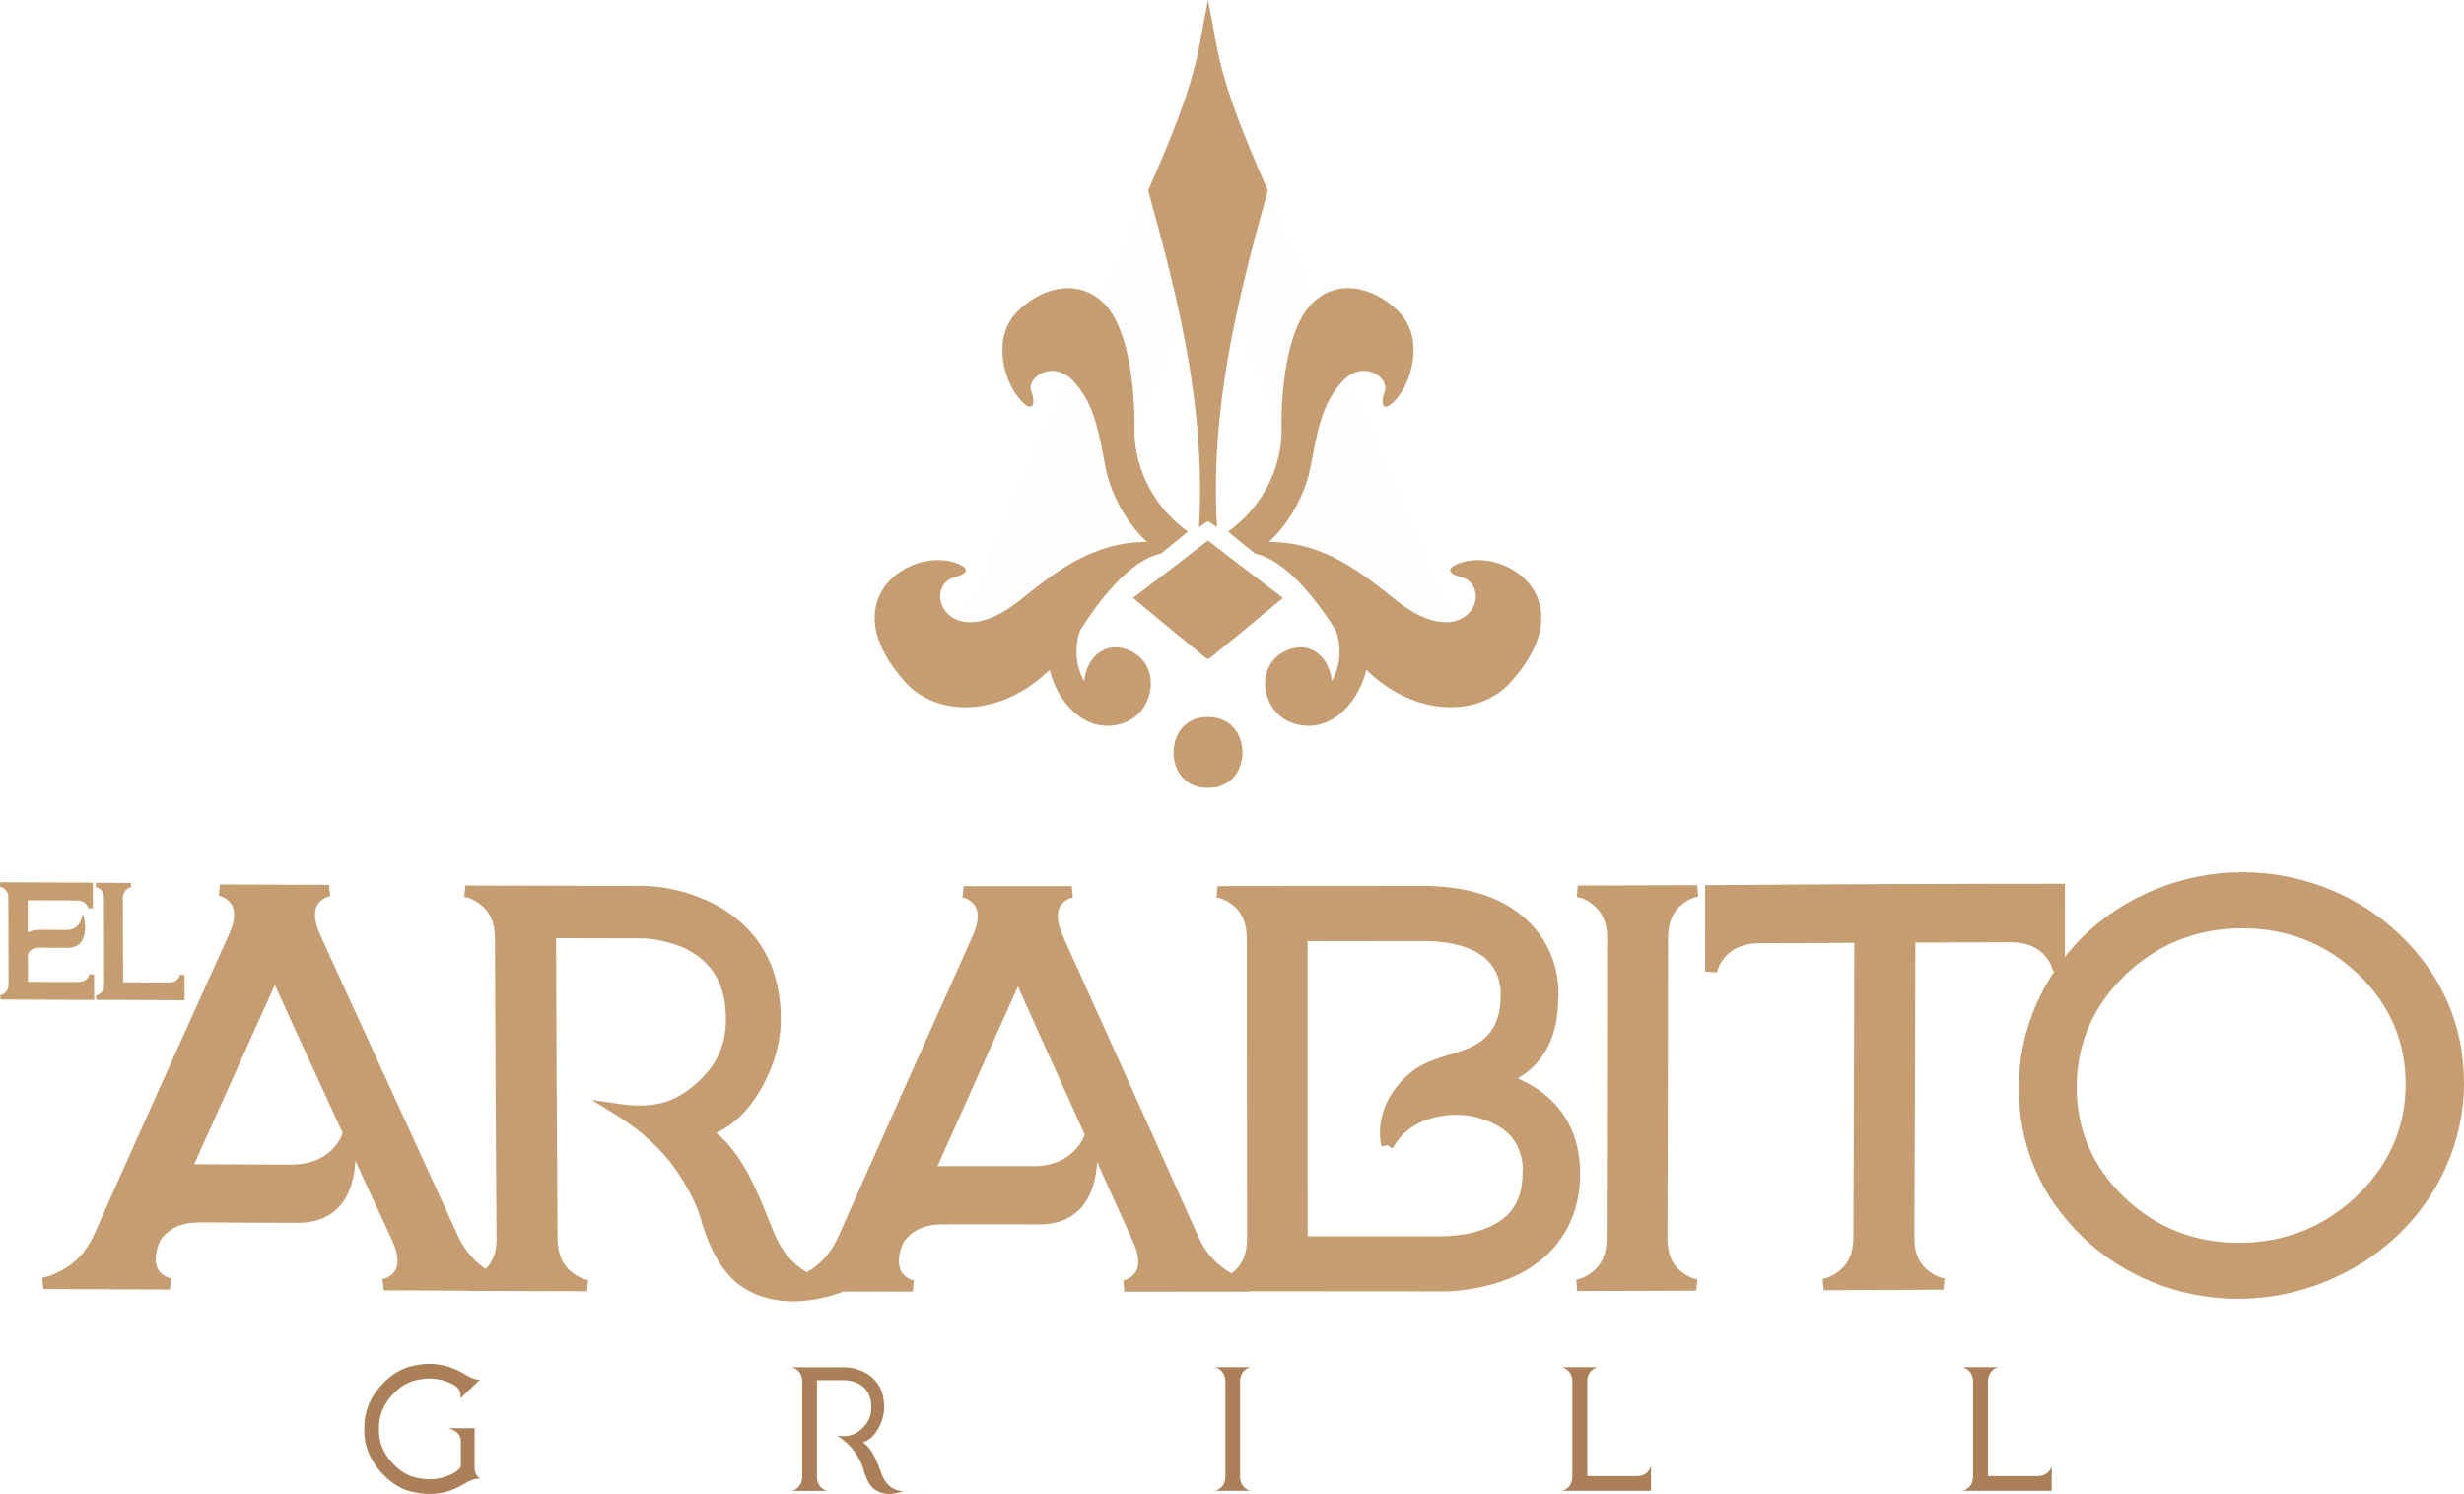 <svg xmlns="http://www.w3.org/2000/svg" xml:space="preserve" width="180.1mm" height="109.213mm" version="1.1" style="shape-rendering:geometricPrecision; text-rendering:geometricPrecision; image-rendering:optimizeQuality; fill-rule:evenodd; clip-rule:evenodd" viewBox="0 0 19083.08 11572.07" xmlns:xlink="http://www.w3.org/1999/xlink">
 <defs>
  <style type="text/css">
   
    .fil6 {fill:#FEFEFE;fill-rule:nonzero}
    .fil5 {fill:#C59D71;fill-rule:nonzero}
    .fil12 {fill:#AB8059;fill-rule:nonzero}
    .fil0 {fill:url(#id0)}
    .fil7 {fill:url(#id1)}
    .fil4 {fill:url(#id2)}
    .fil3 {fill:url(#id3)}
    .fil9 {fill:url(#id4)}
    .fil2 {fill:url(#id5)}
    .fil8 {fill:url(#id6)}
    .fil1 {fill:url(#id7)}
    .fil11 {fill:url(#id8)}
    .fil10 {fill:url(#id9)}
   
  </style>
  <linearGradient id="id0" gradientUnits="userSpaceOnUse" x1="32174.88" y1="-24520" x2="-55904.64" y2="63559.77">
   <stop offset="0" style="stop-opacity:1; stop-color:#F9CA3B"></stop>
   <stop offset="0.012" style="stop-opacity:1; stop-color:#F9CA3B"></stop>
   <stop offset="0.251" style="stop-opacity:1; stop-color:#FBF9CE"></stop>
   <stop offset="0.447" style="stop-opacity:1; stop-color:#E0C886"></stop>
   <stop offset="0.6" style="stop-opacity:1; stop-color:#C4963D"></stop>
   <stop offset="0.737" style="stop-opacity:1; stop-color:#D9B664"></stop>
   <stop offset="0.871" style="stop-opacity:1; stop-color:#EED68C"></stop>
   <stop offset="1" style="stop-opacity:1; stop-color:#FBF9CE"></stop>
  </linearGradient>
  <linearGradient id="id1" gradientUnits="userSpaceOnUse" x1="14413.75" y1="-2981.83" x2="-3135.2" y2="14567.1">
  </linearGradient>
  <linearGradient id="id2" gradientUnits="userSpaceOnUse" x1="40386.62" y1="-16288.97" x2="-47657.63" y2="71758.89">
  </linearGradient>
  <linearGradient id="id3" gradientUnits="userSpaceOnUse" x1="38900.77" y1="-17793.92" x2="-49178.56" y2="70285.54">
  </linearGradient>
  <linearGradient id="id4" gradientUnits="userSpaceOnUse" x1="14160.08" y1="-2433.97" x2="-1226.58" y2="14730.44">
  </linearGradient>
  <linearGradient id="id5" gradientUnits="userSpaceOnUse" x1="35905.77" y1="-20783.13" x2="-52160.74" y2="67294.39">
  </linearGradient>
  <linearGradient id="id6" gradientUnits="userSpaceOnUse" x1="15691.31" y1="-1704.22" x2="-1857.57" y2="15844.67">
  </linearGradient>
  <linearGradient id="id7" gradientUnits="userSpaceOnUse" x1="32536.6" y1="-24158.02" x2="-55542.47" y2="63921.53">
  </linearGradient>
  <linearGradient id="id8" gradientUnits="userSpaceOnUse" x1="14574.1" y1="-1105.77" x2="1367.41" y2="16443.37">
  </linearGradient>
  <linearGradient id="id9" gradientUnits="userSpaceOnUse" x1="15263.4" y1="-1245.71" x2="-122.9" y2="15918.7">
  </linearGradient>
 </defs>
 <g id="Capa_x0020_1">
  <g id="_1919000371712">
   <path class="fil0" d="M728.07 7744.45l0 -3.63 -0.68 -191.63c-13.95,-1.26 -20.86,-1.71 -34.82,-2.96 -1.71,9.74 -7,19.84 -15.43,30.38 -7.01,8.74 -15.76,15.65 -26.52,20.63 -13.95,6.46 -30.87,9.88 -49.9,9.78 -153.88,-0.58 -231.01,-0.93 -385.03,-1.48 -0.35,-85.64 -0.45,-128.5 -0.67,-214.13 1.71,-4.41 3.86,-8.71 6.46,-12.93 4.08,-6.56 9.42,-12.34 15.75,-17.45 17.72,-14.4 40.73,-21.45 70.66,-21.32 86.99,0.46 130.29,0.55 217.18,0.9 37.87,0.1 69.28,-10.67 91.97,-32.56 17.24,-16.78 29.26,-40.35 35.94,-69.28 7.27,-31.53 7.95,-63.76 2.16,-95.61 -4.54,-25.84 -6.82,-38.77 -11.35,-64.65 -8.94,24.72 -13.48,37.1 -22.35,61.69 -3.73,10.22 -11.09,20.86 -21.54,31.44 -21.89,21.64 -50.79,32.08 -87.53,31.96 -81.88,-0.23 -122.84,-0.46 -204.85,-0.77 -37.06,-0.22 -67.79,6.46 -91.17,19.61 -0.57,0.35 -1.12,0.67 -1.8,1.12 -0.22,-100.59 -0.35,-150.84 -0.35,-251.43 151.29,0.68 226.93,0.9 378.11,1.61 34.6,0.1 59.86,10.32 76.89,31.28 8.26,10.1 13.24,20.19 14.63,29.73 13.95,-0.81 20.96,-1.25 34.82,-2.15 -0.13,-78.14 -0.13,-117.18 -0.23,-195.42 -285.78,-1.03 -428.91,-1.71 -715.4,-2.83 -1.22,13.04 -1.8,19.74 -3.05,32.75 10.45,1.83 21.44,6.72 31.76,14.54 9.64,7.13 17.23,15.65 22.57,25.62 7.14,13.04 10.67,29.15 10.67,47.19 0.33,267.08 0.55,400.55 1.58,667.51 0.1,32.88 -10.67,56.6 -32.67,72.36 -10.77,7.84 -21.66,12.69 -31.85,14.4 1.22,13.05 1.93,19.61 3.05,32.79 289.52,1.12 434.12,1.8 722.96,2.92z"></path>
   <path class="fil1" d="M740.09 6870.2c10.32,1.7 21.35,6.55 31.67,14.4 9.52,7.13 17.1,15.88 22.43,25.62 7.14,13.05 10.78,29.16 10.78,47.29 0.35,266.98 0.68,400.46 1.61,667.54 0.22,32.89 -10.55,56.44 -32.44,72.33 -10.89,7.85 -21.67,12.7 -31.88,14.3 1.25,13.15 1.83,19.61 3.08,32.76 274.08,1.15 411.1,1.71 684.64,2.73 -0.35,-78.15 -0.45,-117.15 -0.81,-195.29 -13.82,-1.04 -20.74,-1.48 -34.82,-2.38 -1.25,9.52 -6.23,19.39 -14.5,29.6 -16.91,20.74 -41.85,30.83 -76.45,30.61 -140.07,-0.46 -210.15,-0.77 -350.21,-1.23 -1.03,-260.16 -1.35,-390.27 -1.7,-650.53 -0.1,-17.91 3.53,-33.92 10.54,-47.06 5.33,-9.97 12.6,-18.27 22.11,-25.27 10.9,-7.95 21.54,-12.74 31.99,-14.43 -1.25,-13.15 -1.8,-19.71 -3.05,-32.89 -107.98,-0.33 -161.96,-0.55 -270.14,-1 -1.03,13.15 -1.7,19.74 -2.86,32.89z"></path>
   <path class="fil2" d="M1694.77 6938.22c31.98,5.79 59.98,21.45 83.58,47.19 47.97,52.41 46.52,139.26 -4.76,252.9 -85.16,188.84 -262.1,577.7 -525.77,1164.38 -261.97,583.25 -434.57,970.65 -519.5,1161.74 -54.78,123.39 -139.84,216.52 -252,277.08 -56.39,30.38 -106.83,49.31 -149.71,55.55 3.4,35.17 5.11,52.62 8.52,87.79 393.41,1.71 589.7,2.48 981.78,4.09 3.05,-34.82 4.62,-52.31 7.71,-87.35 -32.12,-5.79 -59.32,-20.74 -82.46,-45.68 -20.2,-21.57 -31.54,-49.25 -35.18,-83.71 -4.62,-43.79 6.15,-98.66 32.89,-162.19 25.65,-38.66 59.54,-71.11 99.46,-94.12 55.59,-31.86 128.18,-47.38 212.53,-47.16 302.12,1.26 452.95,1.8 754.4,2.92 127.91,0.49 230.78,-36.26 305.62,-109.42 59.09,-57.74 100.5,-137.21 122.39,-235.77 9.86,-45.14 15.87,-90.85 18.03,-136.43 20.41,45.25 30.73,67.92 51.15,113.18 23.82,50.92 43.88,94 59.76,128.81 85.38,186.11 144.6,311.99 174.08,375.96 52.85,114.41 54.91,201.76 8.39,252.55 -24.05,26.33 -51.73,41.73 -83.46,47.42 3.73,34.91 5.8,52.4 9.52,87.44 259.73,0.77 389.44,1.36 648.8,2.16 0.13,0.67 0.13,1.12 0.22,1.8 370.85,1.25 556.05,1.83 926.22,2.83 2.83,-35.14 4.19,-52.63 7.14,-87.67 -38.09,-6.24 -77.67,-24.28 -116.83,-53.17 -79.24,-58.76 -118.49,-145.95 -119.39,-264.71 -5.11,-776.61 -8.96,-1553.22 -11.57,-2329.88 272.86,0.71 409.17,1.03 681.68,1.61 10.1,1.25 21.22,1.48 30.28,1.71 26.78,2.48 55,7.13 84.04,12.79 79.41,15.21 156.08,38.45 221.27,72.37 199.7,103.77 297.58,279.77 298.39,533.93 0.54,169.09 -50.48,312.22 -151.64,425.27 -96.87,108.08 -199.25,180.89 -304.41,216.52 -101.58,34.46 -226.35,41.14 -370.82,19.48 -85.86,-12.79 -128.72,-19.03 -214.45,-31.99 73.13,45.17 109.66,67.61 182.79,112.64 206.86,127.34 370.85,279.3 485.4,451.13 99.37,149.03 162.31,281.48 188.61,394.99 70.3,226.38 168.29,386.96 290.45,477.23 100,73.84 222.4,114.54 359.27,123.87 17.91,1.22 36.52,2.02 55.1,2.02 37.11,0.13 75.64,-2.96 113.51,-7.59 46.84,-5.56 95.29,-14.3 139.97,-24.94 34.14,-8.17 77.22,-21.22 130.42,-40.73 -0.46,-1.12 -0.71,-1.71 -1.15,-2.83 217.86,0.32 326.84,0.57 544.6,0.81 3.27,-35.07 4.85,-52.53 8.17,-87.57 -31.67,-5.66 -58.54,-20.64 -81.21,-45.49 -19.74,-21.54 -30.74,-49.22 -34.14,-83.68 -4.44,-43.89 6.59,-98.66 33.46,-162.51 25.62,-38.67 59.41,-71.24 98.99,-94.36 55.13,-32.11 126.92,-47.86 210.37,-47.86 298.74,0.22 448.1,0.32 746.68,0.32 126.69,0.13 228.76,-37.06 303.51,-110.45 58.96,-58.07 100.36,-137.79 122.57,-236.45 10.22,-45.14 16.47,-90.85 18.71,-136.53 20.09,45.22 30.06,67.92 50.15,113.06 23.47,50.92 42.99,93.9 58.51,128.72 83.58,185.97 141.41,311.76 170.22,375.48 51.59,114.31 53.07,201.76 6.46,252.81 -24.05,26.43 -51.47,41.82 -83.01,47.61 3.41,35.04 5.11,52.52 8.61,87.56 387.06,-0.13 580.42,-0.22 967.38,-0.45 0.1,-1.39 0.22,-1.93 0.32,-3.32 586.91,0.81 880.29,1.03 1467.4,1.17 15.66,-0.14 23.37,-0.14 38.9,-0.14 22.92,-0.1 46.84,-0.57 71.69,-2.15 69.99,-4.54 141.09,-15.43 208.57,-29.26 205.49,-42.44 377.64,-123.51 508.28,-242.49 173.98,-158.64 265.37,-373.32 267.3,-632.82 1.8,-251.21 -85.51,-454.31 -251.87,-600.16 -55,-48.29 -121.58,-90.72 -192.91,-125.76 -11.9,-5.79 -24.5,-11.9 -38.33,-18.03 41.82,-23.47 80.62,-52.4 115.57,-85.6 130.39,-124.32 197.42,-303.73 197.55,-533.03 0.81,-9.42 1.25,-14.05 1.93,-23.47 0,-19.96 0,-30.06 0,-50.12 -2.61,-45.71 -8.39,-92.9 -18.49,-139.48 -29.6,-137.92 -96.86,-261.43 -194.39,-363.95 -186.77,-196.19 -472.34,-295.66 -848.75,-294.98 -631.67,1.12 -947.51,1.6 -1579.08,1.93 -2.64,35.17 -3.99,52.75 -6.5,87.88 37.32,5.12 76.12,22.35 115.02,50.92 79.96,58.99 118.85,145.41 118.95,264.25 0.45,777.07 1.15,1554.39 1.61,2331.55 0,65.1 -12.48,123.51 -37.33,170.25 -19.6,36.61 -47.73,68.6 -80.85,94.12 -0.36,0.33 -0.68,0.46 -1.03,0.77 -1.58,-0.9 -3.05,-1.58 -4.66,-2.37 -48.54,-26.43 -92.87,-60.8 -131.42,-100.47 -48.09,-49.22 -89.5,-109.01 -119.65,-177.26 0,-0.13 0,-0.22 -0.14,-0.35 -88.56,-196.87 -262.86,-585.54 -523.93,-1164.69 -266.86,-591.77 -443.67,-981.11 -526.54,-1166.54 -51.18,-114.4 -52.98,-201.08 -6.37,-252.45 23.91,-26.43 51.73,-41.95 83.36,-47.74 -3.4,-34.9 -5.2,-52.4 -8.52,-87.44 -335.1,0 -502.62,-0.1 -837.73,-0.32 -3.4,35.04 -5.11,52.62 -8.38,87.66 31.63,5.53 59.4,21.19 82.77,46.94 47.51,52.17 46.04,139.04 -4.98,252.9 -84.52,189.06 -260.17,578.62 -522.71,1166.4 -261.07,584.28 -433.67,972.58 -518.73,1164.15 -53.43,120.55 -135.09,212.3 -242.23,273.09 -111.93,-64.55 -197.12,-166.04 -252.9,-303.02 -40.6,-99.69 -60.93,-149.71 -101.52,-249.53 -19.04,-41.95 -28.59,-62.91 -47.52,-104.98 -86.41,-187.48 -186.65,-329.35 -298.58,-423.03 138.23,-63.98 255.73,-180.54 350.09,-347.61 99.01,-174.98 149,-355.65 148.46,-536.86 -1.04,-357.26 -135.76,-633.63 -400.57,-817.89 -102.55,-71.47 -221.17,-126.02 -351.01,-162.41 -110.81,-31.18 -220.02,-47.07 -324.47,-47.29 -546.18,-1.12 -819.5,-1.83 -1366.91,-3.4 -3.05,35.04 -4.54,52.62 -7.62,87.53 38,6.37 77.35,24.5 117.27,53.78 79.72,58.05 119.3,144.46 119.65,264.22 2.61,777.1 6.69,1553.81 12.25,2330.9 0.46,65.1 -11.67,123.38 -36.39,169.99 -12.38,23.37 -28.94,44.69 -47.42,63.72 -33.11,-21.76 -63.85,-47.62 -91.75,-75.97 -48.77,-49.57 -90.85,-109.33 -121.81,-177.7 -0.1,-0.13 -0.1,-0.13 -0.1,-0.36 -90.52,-197.09 -268.78,-586.3 -534.38,-1166.04 -271.39,-592.35 -450.13,-982.23 -533.93,-1167.79 -51.73,-114.64 -53.53,-201.3 -6.59,-252.54 24.17,-26.2 52.17,-41.73 84.04,-47.43 -3.38,-34.9 -5.21,-52.4 -8.63,-87.44 -337.7,-1.12 -506.8,-1.71 -845.21,-2.96 -3.41,35.07 -5.12,52.52 -8.52,87.44zm8432.94 2637.92c-0.1,-762.12 -0.32,-1524.33 -0.68,-2286.44 352.36,-0.46 528.61,-0.68 881.07,-1.36 243.16,-0.35 416.34,52.63 515.35,153.66 44.92,45.69 75.87,103.19 90.27,172.96 5.56,20.42 8.39,40.6 8.39,59.99 0.23,2.83 0.23,4.17 0.46,7.04 0.57,2.83 0.57,5.44 0,8.39 -0.22,11.79 -0.22,17.55 -0.58,29.48 0,140.74 -40.7,245.87 -123.16,320.38 -11.35,9.65 -17.13,14.51 -28.58,24.28 -34.6,25.04 -76.32,47.16 -124.06,65.55 -18.71,7.27 -41.19,15.08 -66.71,23.12 -27.99,8.29 -42.04,12.5 -70.18,20.77 -131,38.57 -225.8,83.36 -288.51,137 -130.2,111.01 -206.16,242.23 -227.61,385.93 -6.81,45.9 -7.84,91.75 -2.28,133.7 0.67,8.17 1.12,12.34 1.93,20.51 3.18,12.38 4.76,18.48 8.06,30.73 12.12,-3.95 18.27,-5.88 30.52,-9.83 6.23,-0.35 9.38,-0.49 15.75,-0.58 14.27,9.42 21.45,14.18 35.72,23.69 3.05,-3.86 4.54,-5.66 7.62,-9.52 73.26,-124.53 184.72,-201.76 340.44,-235.44 147.42,-31.77 291.89,-15.44 428.23,48.08 52.95,24.62 98.31,56.49 134.38,94.48 44.81,46.94 75.09,107.38 90.63,180.64 5.55,21.8 8.38,43.34 8.38,64.2 0.23,2.83 0.36,4.21 0.46,7.04 0.68,3.51 1.03,7.05 1.25,10.54 -0.68,11.68 -1.12,17.46 -1.8,29.16 -0.35,145.05 -43.69,259.36 -128.39,336.35 -74.3,67.58 -183.82,115.57 -319.8,139.17 -43.56,7.59 -89.38,11.68 -134.41,14.73 -14.05,1.03 -27.33,1.71 -39.12,1.71 -1.93,0.13 -2.83,0.13 -4.63,0.13 -415.44,0 -623.22,0 -1038.39,-0.22zm-8612.14 -582.83c16.91,-38.55 25.43,-57.7 42.31,-96.38 33.57,-73.62 63.98,-140.87 91.3,-201.76 69.53,-155.37 131.99,-294.41 186.55,-415.98 119.78,-267.31 217.77,-484.15 292.95,-650.5 106.47,234.38 264.67,583.01 476.97,1042.08 14.3,31.09 30.41,65.78 47.86,103.68 -2.25,6.78 -3.27,10.19 -5.55,17.01 -11.9,36.75 -38.55,74.84 -77.35,113.64 -33.33,33.33 -73.49,60.21 -118.62,79.28 -56.04,23.69 -121.91,36.74 -194.85,36.39 -283.39,-1.03 -425.27,-1.48 -709.37,-2.61 -14.84,-0.13 -29.6,0.1 -44.1,0.68 4.44,-9.42 8.26,-17.91 11.89,-25.53zm5756.4 14.62c16.9,-38.66 25.42,-58.05 42.3,-96.6 33.69,-73.7 64.07,-141.19 91.3,-202.2 69.53,-155.73 131.9,-294.99 186.22,-416.88 119.3,-267.66 217.07,-484.95 291.9,-651.67 105.03,234.3 261.06,582.35 469.28,1040.97 14.08,31.09 29.84,65.67 47.07,103.67 -2.25,6.69 -3.41,10.1 -5.56,16.88 -12.02,36.87 -38.55,75.09 -77.34,114.1 -33.22,33.37 -73.27,60.46 -117.95,79.63 -55.68,23.91 -120.88,37.19 -193.24,37.06 -280.81,0 -421.2,-0.1 -702.1,-0.33 -14.75,0 -29.38,0.23 -43.69,0.9 4.31,-9.42 8.3,-17.9 11.8,-25.53z"></path>
   <path class="fil3" d="M12219.53 6859.08c-3.05,35.04 -4.66,52.62 -7.71,87.53 37.9,6.15 77.7,23.96 115.8,52.41 33.78,25.29 62.26,57.83 81.32,93.44 25.73,47.65 38.2,106.05 38.2,170.93 -0.55,777.07 -1.8,1554.25 -3.86,2331.44 -0.33,119.85 -39.89,206.29 -119.39,264.45 -39.35,28.93 -78.6,47.19 -116.37,53.65 2.96,35.04 4.52,52.5 7.49,87.54 368.79,-1 553.31,-1.58 922.46,-2.83 3.41,-35.14 4.98,-52.5 8.26,-87.67 -37.87,-6.1 -77,-24.04 -116.12,-52.71 -78.15,-57.61 -116.12,-143.8 -115.66,-263.9 2.47,-777.19 3.95,-1554.17 4.63,-2331.36 0,-118.84 38.57,-205.93 117.18,-264.57 38.99,-29.16 78.46,-47.07 116.47,-53.43 -3.19,-35.04 -4.8,-52.62 -7.95,-87.53 -370.08,1.03 -555.02,1.58 -924.75,2.61z"></path>
   <path class="fil4" d="M17359.34 6756.11c-232.72,1.12 -458.64,46.94 -670.37,134.06 -204.81,84.03 -391.13,203.68 -548.43,356.32 -53.56,51.95 -102.65,107.51 -148.36,165.23 0.36,-226.6 0.46,-339.89 0.46,-566.59 -928.94,0.13 -1857.63,3.98 -2786.43,11.13 0.1,267.4 0,401.13 -0.23,668.53 36.62,2.83 55,4.3 91.62,7.27 6.59,-36.43 25.98,-74.08 56.25,-112.29 25.98,-32.76 58.07,-58.15 97.55,-77.22 48.98,-23.46 109.33,-36.64 178.6,-36.87 292.25,-1 438.55,-1.44 731.16,-2.6 -1.25,761.66 -3.53,1523.3 -7.04,2285.06 -0.68,119.88 -40.48,206.2 -120.45,264.61 -39.45,29.02 -78.79,47.29 -116.8,53.61 2.97,35.04 4.31,52.63 7.27,87.67 370.6,-1.58 556.15,-2.37 927.33,-3.95 3.4,-35.17 5.11,-52.63 8.52,-87.8 -38.01,-6.01 -77.25,-23.91 -116.7,-52.72 -79.04,-57.6 -117.85,-143.56 -117.04,-263.44 3.86,-761.66 6.45,-1523.3 7.84,-2284.96 292.79,-1.26 439.32,-1.8 732.7,-3.16 68.28,-0.35 128.85,11.99 180.12,35.81 38.55,17.81 71.33,43.92 97.28,76.58 29.83,37.29 49.34,74.93 55.81,111.13 5.2,-0.45 7.84,-0.67 13.05,-1.15 -53.88,80.53 -101.53,165.24 -140.65,253.83 -90.5,204.01 -136.43,421.07 -137.21,643.91 -1.71,452.19 164.88,845.25 495.94,1164.83 156.14,150.83 340.57,268.55 544.26,350.56 210.81,84.94 436.04,128.24 668.31,127.01 231.11,-1.38 456.81,-47.29 670.24,-134.5 206.15,-84.26 393.29,-203.91 553.9,-356.57 160.44,-152.41 286.46,-330.8 374.57,-527.8 91.3,-204 139.37,-420.29 140.62,-641.89 2.37,-453.31 -167.62,-847.05 -503.43,-1166.31 -158.42,-150.7 -345.19,-268.42 -550.45,-350.31 -209.92,-83.71 -432.32,-127.01 -660.28,-127.01 -3.18,0 -6.36,0 -9.52,0zm-906.84 2518.36c-245.73,-235.8 -370.37,-524.52 -369.01,-858.53 1.35,-335.23 128.49,-625.87 376.63,-864.28 247.22,-237.47 549.47,-359.73 899.23,-361.53 348.25,-1.93 652.08,116.58 900.44,352.11 247.7,234.87 372.88,524.97 371.2,860.11 -1.6,333.75 -129.97,624.52 -379.82,862.12 -250.61,238.41 -555.37,360.18 -903.4,362.11 -2.83,0 -5.56,0 -8.39,0 -345.68,0 -643.59,-118.95 -886.88,-352.11z"></path>
   <g>
    <path class="fil5" d="M677.21 7576.58c-7.05,8.84 -15.76,15.65 -26.55,20.63 -14.05,6.46 -30.83,9.97 -49.9,9.88 -154.02,-0.68 -231.01,-0.9 -385.13,-1.61 -0.22,-85.6 -0.45,-128.36 -0.67,-213.97 1.8,-4.44 3.86,-8.87 6.45,-12.96 4.19,-6.69 9.53,-12.34 15.88,-17.45 17.56,-14.4 40.7,-21.45 70.63,-21.31 86.9,0.32 130.33,0.45 217.18,0.79 37.87,0.23 69.31,-10.67 91.88,-32.56 17.24,-16.69 29.35,-40.38 35.94,-69.28 7.27,-31.54 8.04,-63.76 2.29,-95.61 -4.57,-25.89 -6.82,-38.8 -11.48,-64.55 -8.94,24.62 -13.38,36.97 -22.35,61.69 -3.73,10.22 -11,20.89 -21.54,31.31 -21.89,21.76 -50.69,32.21 -87.53,32.12 -81.92,-0.36 -122.84,-0.58 -204.71,-0.81 -37.2,-0.22 -67.83,6.34 -91.18,19.61 -0.57,0.35 -1.25,0.67 -1.83,1.03 -0.22,-100.6 -0.32,-150.84 -0.45,-251.33 151.41,0.58 227.06,0.93 378.21,1.48 34.6,0.13 59.76,10.45 76.77,31.31 8.3,10.19 13.28,20.19 14.76,29.83 13.95,-0.93 20.86,-1.38 34.82,-2.28 -0.1,-78.15 -0.1,-117.15 -0.22,-195.29 -285.92,-1.12 -429.05,-1.71 -715.51,-2.92 -1.12,13.15 -1.8,19.7 -2.92,32.88 10.42,1.71 21.31,6.56 31.72,14.41 9.55,7.13 17.13,15.75 22.57,25.62 7.17,13.15 10.67,29.26 10.67,47.15 0.23,267.09 0.58,400.6 1.58,667.55 0.13,33.01 -10.64,56.57 -32.67,72.36 -10.86,7.81 -21.63,12.79 -31.85,14.4 1.25,13.15 1.8,19.61 3.05,32.76 289.55,1.25 434.15,1.83 723,2.96 -0.36,-78.03 -0.46,-117.15 -0.81,-195.29 -13.83,-1.13 -20.86,-1.71 -34.69,-2.97 -1.71,9.88 -7.04,19.97 -15.43,30.42z"></path>
    <path class="fil5" d="M1394.44 7549.41c-1.47,9.64 -6.36,19.64 -14.53,29.73 -16.91,20.74 -41.95,30.83 -76.54,30.74 -140.07,-0.58 -210.05,-0.93 -350.21,-1.39 -1.03,-260.13 -1.35,-390.23 -1.7,-650.5 0,-18.03 3.5,-33.92 10.54,-47.06 5.33,-10 12.6,-18.39 22.24,-25.3 10.78,-7.95 21.54,-12.7 31.86,-14.4 -1.25,-13.15 -1.8,-19.74 -3.05,-32.89 -107.98,-0.32 -161.96,-0.58 -270.05,-1.03 -1.12,13.18 -1.7,19.74 -2.96,32.78 10.32,1.8 21.22,6.69 31.77,14.51 9.52,7.04 17.13,15.78 22.47,25.65 7.13,13.02 10.64,29.13 10.64,47.16 0.35,267.08 0.68,400.55 1.71,667.54 0.13,32.98 -10.65,56.57 -32.54,72.36 -10.89,7.92 -21.67,12.8 -31.88,14.4 1.25,13.15 1.83,19.61 3.08,32.76 274.08,1.12 411.1,1.71 684.64,2.73 -0.35,-78.15 -0.46,-117.15 -0.68,-195.29 -13.94,-1.04 -20.86,-1.48 -34.82,-2.51z"></path>
    <path class="fil5" d="M11622.63 7690.31c-0.22,11.79 -0.35,17.67 -0.58,29.48 -0.1,140.74 -40.83,245.87 -123.16,320.38 -11.44,9.75 -17.13,14.63 -28.58,24.4 -34.6,25.05 -76.45,47.16 -124.09,65.42 -18.81,7.27 -41.28,15.08 -66.67,23.25 -28.13,8.29 -42.09,12.38 -70.22,20.77 -131.09,38.54 -225.77,83.23 -288.61,136.88 -130.07,111.14 -206.07,242.36 -227.48,385.93 -6.94,46.03 -7.94,91.75 -2.41,133.83 0.81,8.17 1.25,12.25 1.93,20.51 3.31,12.25 4.88,18.38 8.16,30.73 12.15,-3.95 18.27,-6.01 30.41,-9.96 6.34,-0.22 9.42,-0.36 15.76,-0.58 14.3,9.52 21.45,14.3 35.72,23.69 3.08,-3.73 4.57,-5.66 7.62,-9.52 73.26,-124.41 184.84,-201.76 340.57,-235.31 147.29,-31.86 291.89,-15.44 428.23,47.96 52.85,24.62 98.31,56.49 134.38,94.48 44.68,47.07 75.06,107.51 90.49,180.77 5.56,21.76 8.39,43.34 8.39,64.07 0.23,2.86 0.36,4.3 0.58,7.04 0.58,3.63 1.03,7.14 1.12,10.67 -0.68,11.68 -1.03,17.46 -1.8,29.13 -0.22,144.95 -43.65,259.27 -128.39,336.39 -74.27,67.58 -183.83,115.54 -319.68,139.04 -43.69,7.59 -89.5,11.68 -134.5,14.73 -13.95,1.03 -27.23,1.83 -39.15,1.83 -1.8,0 -2.83,0 -4.63,0 -415.41,0.1 -623.08,0 -1038.36,-0.22 0,-762.12 -0.36,-1524.23 -0.71,-2286.44 352.49,-0.33 528.59,-0.68 881.19,-1.26 243.04,-0.45 416.34,52.63 515.32,153.57 44.92,45.82 75.77,103.19 90.31,173.05 5.43,20.42 8.25,40.51 8.25,59.89 0.23,2.83 0.36,4.31 0.58,7.05 0.45,2.83 0.45,5.56 0,8.39zm-9170.56 1294.09c-56.04,23.6 -121.91,36.64 -194.85,36.42 -283.51,-1.03 -425.38,-1.61 -709.36,-2.73 -14.98,0 -29.62,0.22 -44.11,0.81 4.3,-9.42 8.26,-17.94 11.79,-25.65 16.88,-38.42 25.4,-57.7 42.28,-96.28 33.69,-73.58 64.1,-140.97 91.29,-201.76 69.54,-155.37 132.13,-294.41 186.69,-416.08 119.65,-267.18 217.64,-484.02 292.92,-650.4 106.37,234.41 264.71,582.92 476.91,1041.98 14.4,31.22 30.38,65.81 47.83,103.68 -2.15,6.81 -3.27,10.19 -5.43,17.01 -12.03,36.75 -38.55,74.84 -77.44,113.74 -33.24,33.24 -73.49,60.25 -118.53,79.28zm5747.1 11.48c-55.59,23.79 -120.91,37.06 -193.27,37.06 -280.68,-0.1 -421.2,-0.1 -702.1,-0.32 -14.75,0 -29.26,0.22 -43.56,0.76 4.31,-9.28 8.17,-17.91 11.71,-25.49 17,-38.66 25.39,-57.96 42.39,-96.63 33.69,-73.61 64.07,-141.19 91.18,-202.11 69.53,-155.7 131.9,-294.96 186.32,-416.88 119.33,-267.63 216.97,-485.05 291.94,-651.63 105.03,234.2 260.93,582.35 469.15,1040.87 14.18,31.18 29.97,65.64 47.07,103.64 -2.25,6.81 -3.27,10.22 -5.56,16.91 -11.99,36.84 -38.55,75.06 -77.21,114.1 -33.25,33.43 -73.27,60.52 -118.05,79.72zm3786.59 -499.8c-55,-48.22 -121.7,-90.75 -193.03,-125.67 -11.8,-5.91 -24.5,-12.03 -38.33,-18.03 41.95,-23.47 80.75,-52.4 115.66,-85.74 130.33,-124.28 197.45,-303.59 197.58,-532.9 0.77,-9.42 1.12,-14.05 1.93,-23.47 0,-20.09 0,-30.06 0,-50.15 -2.73,-45.68 -8.52,-92.97 -18.49,-139.48 -29.73,-137.88 -96.98,-261.53 -194.39,-363.91 -186.9,-196.32 -472.47,-295.66 -848.75,-294.98 -631.8,1.03 -947.51,1.47 -1579.2,1.93 -2.51,35.14 -3.86,52.71 -6.46,87.88 37.41,5.12 76.18,22.22 115.08,50.92 79.86,58.86 118.76,145.37 118.89,264.12 0.54,777.19 1.12,1554.48 1.67,2331.68 0,65.1 -12.47,123.51 -37.42,170.13 -19.61,36.61 -47.73,68.72 -80.72,94.22 -0.35,0.22 -0.81,0.49 -1.15,0.71 -1.48,-0.93 -2.92,-1.48 -4.54,-2.38 -48.54,-26.32 -92.87,-60.69 -131.45,-100.4 -48.06,-49.31 -89.46,-109.07 -119.74,-177.35 0,-0.13 0,-0.13 -0.11,-0.22 -88.46,-196.87 -262.77,-585.66 -523.96,-1164.69 -266.86,-591.77 -443.64,-981.11 -526.44,-1166.53 -51.24,-114.45 -53.07,-201.09 -6.34,-252.55 23.93,-26.33 51.7,-41.99 83.36,-47.65 -3.53,-34.93 -5.23,-52.49 -8.61,-87.56 -335.04,0 -502.53,0 -837.76,-0.22 -3.4,35.04 -4.98,52.52 -8.39,87.56 31.64,5.66 59.54,21.32 82.79,46.94 47.51,52.17 46.04,139.17 -4.88,252.9 -84.48,189.19 -260.14,578.62 -522.81,1166.53 -261.07,584.28 -433.68,972.49 -518.6,1164.15 -53.43,120.55 -135.09,212.17 -242.26,272.96 -112.03,-64.52 -197.09,-166.04 -252.87,-302.92 -40.6,-99.78 -61.02,-149.68 -101.62,-249.49 -18.97,-42.09 -28.48,-63.05 -47.54,-105.03 -86.41,-187.45 -186.55,-329.45 -298.48,-423.12 138.27,-63.85 255.64,-180.54 350.12,-347.58 98.88,-175.01 148.9,-355.65 148.43,-536.76 -1,-357.26 -135.73,-633.73 -400.57,-817.92 -102.51,-71.44 -221.14,-125.98 -350.98,-162.51 -110.91,-31.09 -220.02,-47.07 -324.47,-47.29 -546.18,-1.12 -819.5,-1.8 -1366.91,-3.41 -3.08,35.04 -4.66,52.63 -7.71,87.67 38,6.24 77.44,24.5 117.37,53.66 79.72,58.05 119.3,144.46 119.52,264.34 2.73,776.97 6.82,1553.81 12.25,2330.78 0.58,65.1 -11.57,123.51 -36.29,169.99 -12.47,23.37 -29.03,44.69 -47.51,63.76 -32.98,-21.67 -63.72,-47.51 -91.62,-76 -48.77,-49.44 -90.85,-109.2 -121.81,-177.7 -0.13,-0.1 -0.13,-0.1 -0.13,-0.23 -90.59,-197.09 -268.88,-586.33 -534.48,-1166.07 -271.39,-592.45 -450.01,-982.23 -533.81,-1167.88 -51.73,-114.64 -53.66,-201.17 -6.59,-252.54 24.04,-26.2 52.17,-41.74 83.94,-47.29 -3.41,-34.95 -5.24,-52.5 -8.63,-87.57 -337.73,-1 -506.83,-1.67 -845.24,-2.83 -3.41,34.95 -5.12,52.4 -8.52,87.44 31.98,5.8 60.11,21.45 83.71,47.19 47.97,52.41 46.48,139.26 -4.76,252.77 -85.19,188.84 -262.19,577.72 -525.77,1164.47 -262.1,583.15 -434.69,970.56 -519.63,1161.77 -54.78,123.39 -139.72,216.48 -252,276.95 -56.36,30.38 -106.73,49.31 -149.71,55.68 3.4,35.04 5.23,52.62 8.61,87.66 393.32,1.71 589.74,2.61 981.78,4.19 3.08,-34.91 4.56,-52.38 7.62,-87.32 -31.99,-5.79 -59.32,-20.86 -82.46,-45.71 -20.2,-21.67 -31.42,-49.22 -35.15,-83.8 -4.65,-43.76 6.11,-98.53 32.89,-162.16 25.62,-38.57 59.63,-71.11 99.56,-94.03 55.59,-31.86 128.05,-47.51 212.53,-47.19 301.99,1.26 452.95,1.83 754.4,2.96 127.82,0.46 230.65,-36.39 305.52,-109.42 59.19,-57.74 100.46,-137.33 122.36,-235.9 9.99,-45.01 16.01,-90.72 18.03,-136.44 20.53,45.36 30.73,67.93 51.15,113.29 23.91,50.92 43.88,94.03 59.89,128.85 85.29,186.11 144.47,311.99 173.95,375.83 52.84,114.45 55,201.85 8.52,252.68 -24.18,26.2 -51.73,41.73 -83.5,47.29 3.76,35.04 5.69,52.5 9.42,87.44 259.82,0.9 389.57,1.36 648.93,2.16 0.13,0.81 0.13,1.12 0.22,1.93 370.85,1.12 556.05,1.71 926.1,2.73 2.83,-35.04 4.31,-52.63 7.14,-87.57 -38.09,-6.34 -77.67,-24.37 -116.69,-53.3 -79.37,-58.73 -118.5,-145.85 -119.4,-264.71 -5.23,-776.61 -9.09,-1553.22 -11.57,-2329.84 272.86,0.68 409.17,1 681.68,1.58 10.1,1.25 21.1,1.58 30.19,1.8 26.88,2.41 55.1,7.16 84.13,12.73 79.28,15.17 155.95,38.42 221.15,72.34 199.73,103.77 297.71,279.77 298.48,534.06 0.57,168.96 -50.44,312.09 -151.73,425.15 -96.84,108.08 -199.16,181.02 -304.38,216.61 -101.61,34.49 -226.25,41.05 -370.76,19.51 -85.83,-12.82 -128.71,-19.16 -214.54,-31.98 73.13,45.03 109.78,67.6 182.92,112.6 206.74,127.37 370.85,279.34 485.3,451.03 99.34,149.13 162.37,281.48 188.57,395.02 70.43,226.35 168.42,387.06 290.55,477.32 99.91,73.84 222.3,114.54 359.18,123.74 17.91,1.25 36.52,2.02 55.23,2.15 37.07,0 75.52,-3.05 113.51,-7.62 46.75,-5.66 95.29,-14.27 139.84,-24.94 34.24,-8.26 77.35,-21.32 130.42,-40.83 -0.46,-1.12 -0.68,-1.58 -1.12,-2.7 217.96,0.32 326.84,0.45 544.7,0.68 3.15,-34.95 4.76,-52.53 8.03,-87.45 -31.53,-5.79 -58.4,-20.77 -81.2,-45.49 -19.74,-21.54 -30.61,-49.22 -34.14,-83.68 -4.31,-43.92 6.69,-98.8 33.56,-162.54 25.65,-38.67 59.32,-71.33 99.02,-94.36 55.13,-32.07 126.79,-47.96 210.37,-47.96 298.71,0.35 448.07,0.35 746.58,0.45 126.66,0 228.86,-37.06 303.48,-110.55 58.96,-57.97 100.49,-137.69 122.71,-236.35 10.09,-45.14 16.33,-90.85 18.7,-136.56 19.96,45.25 30.06,67.82 50.12,113.06 23.37,50.92 42.89,93.9 58.54,128.72 83.45,185.9 141.28,311.67 170.09,375.39 51.59,114.44 53.07,201.76 6.46,252.81 -24.02,26.42 -51.47,41.95 -83.01,47.73 3.51,34.95 5.2,52.49 8.61,87.44 387.09,0 580.55,-0.13 967.51,-0.45 0.1,-1.36 0.22,-1.93 0.32,-3.19 586.79,0.68 880.29,0.9 1467.4,1.04 15.53,0 23.37,-0.14 38.9,-0.14 22.79,0 46.84,-0.45 71.56,-2.15 70.08,-4.54 141.09,-15.43 208.57,-29.26 205.61,-42.3 377.64,-123.38 508.28,-242.45 173.98,-158.67 265.5,-373.23 267.43,-632.82 1.8,-251.1 -85.64,-454.34 -251.87,-600.16z"></path>
    <path class="fil5" d="M12913.99 9593.4c2.37,-777.16 3.95,-1554.26 4.63,-2331.46 0.13,-118.84 38.44,-205.8 117.04,-264.44 39.13,-29.29 78.6,-47.19 116.47,-53.53 -3.05,-35.07 -4.66,-52.52 -7.81,-87.56 -370.05,1.12 -555.02,1.71 -924.75,2.61 -3.05,35.04 -4.62,52.62 -7.71,87.66 37.77,6.15 77.7,23.82 115.7,52.31 33.89,25.39 62.24,57.93 81.43,93.54 25.63,47.65 38.2,106.02 38.1,170.8 -0.46,777.19 -1.71,1554.36 -3.73,2331.54 -0.36,119.79 -39.93,206.2 -119.56,264.48 -39.34,28.93 -78.46,47.19 -116.24,53.52 2.96,35.04 4.43,52.53 7.49,87.57 368.79,-1.03 553.22,-1.61 922.46,-2.86 3.27,-35.04 4.98,-52.5 8.3,-87.54 -38,-6.1 -77.03,-24.04 -116.15,-52.84 -78.14,-57.48 -116.12,-143.8 -115.66,-263.8z"></path>
    <path class="fil5" d="M18630.99 8402.31c-1.7,333.87 -129.97,624.52 -379.82,862.26 -250.52,238.24 -555.34,360.05 -903.4,361.98 -349.28,1.93 -650.18,-117.15 -895.24,-352.11 -245.76,-235.8 -370.4,-524.52 -369.04,-858.53 1.38,-335.23 128.39,-625.91 376.63,-864.28 247.25,-237.47 549.47,-359.73 899.1,-361.53 348.41,-1.83 652.24,116.7 900.48,352.11 247.79,235.01 373.01,524.97 371.3,860.11zm-51.37 -1168.91c-158.55,-150.7 -345.22,-268.42 -550.49,-350.31 -212.88,-84.83 -438.56,-128.26 -669.92,-127.01 -232.59,1.12 -458.48,47.07 -670.24,134.06 -204.81,84.12 -391.26,203.65 -548.56,356.32 -53.31,51.95 -102.62,107.63 -148.2,165.23 0.33,-226.6 0.46,-339.99 0.33,-566.59 -928.8,0.22 -1857.5,3.95 -2786.33,11.13 0,267.4 0,401.09 -0.23,668.53 36.65,2.83 55,4.3 91.65,7.27 6.56,-36.43 25.95,-73.95 56.22,-112.29 25.89,-32.76 58.1,-58.15 97.55,-77.13 48.98,-23.46 109.33,-36.61 178.6,-36.83 292.29,-1.04 438.55,-1.61 731.16,-2.73 -1.12,761.66 -3.5,1523.43 -7.04,2285.06 -0.68,119.88 -40.6,206.29 -120.42,264.71 -39.48,28.93 -78.82,47.19 -116.83,53.66 2.83,34.9 4.31,52.49 7.27,87.53 370.63,-1.48 556.05,-2.38 927.36,-4.08 3.37,-35.04 5.08,-52.5 8.38,-87.54 -37.9,-6.13 -77.12,-24.04 -116.6,-52.85 -79.04,-57.5 -117.82,-143.56 -117.04,-263.44 3.86,-761.66 6.5,-1523.3 7.84,-2284.96 292.83,-1.26 439.32,-1.8 732.73,-3.19 68.28,-0.32 128.81,12.15 179.96,35.85 38.58,17.94 71.33,43.89 97.44,76.54 29.83,37.46 49.22,74.87 55.78,111.16 5.23,-0.45 7.84,-0.67 13.05,-1.15 -53.98,80.53 -101.5,165.24 -140.74,253.93 -90.37,203.92 -136.3,420.97 -137.11,643.81 -1.8,452.28 164.79,845.35 495.94,1164.96 156.17,150.83 340.44,268.42 544.13,350.4 210.94,84.97 436.07,128.26 668.44,126.92 231.01,-1.25 456.9,-47.19 670.24,-134.38 206.18,-84.29 393.32,-203.91 553.9,-356.44 160.57,-152.54 286.46,-330.93 374.57,-527.93 91.3,-204 139.4,-420.29 140.65,-641.89 2.25,-453.31 -167.62,-846.96 -503.43,-1166.31z"></path>
   </g>
   <path class="fil6" d="M11445.78 4882.99c-140.84,-80.27 -247.66,-203.69 -317.88,-366.87 -109.55,-255.51 -332.07,-772.75 -667.41,-1551.43 -331.95,-771.63 -548.21,-1273.58 -660.59,-1532.72 -6.95,2.29 -13.86,4.19 -21.22,5.34 -20.19,3.28 -39.34,5.11 -59.67,5.11 -46.71,0 -83.58,-30.51 -98.2,-71.59 -35.62,-24.5 -63.95,-59.76 -87.45,-96.51 -12.34,-19.16 -16.33,-41.5 -13.72,-63.17l-125.32 0 0 -321.59 -77.44 0 0 321.59 -230.55 0c-0.13,3.08 -0.22,6.15 -0.35,8.39 0.9,3.63 2.06,7.17 3.18,10.67 0.81,0.68 5.88,11.35 8.17,15.08 31.18,50.02 9.06,113.87 -37.77,144.16 -11.8,7.59 -24.59,11.67 -37.65,13.37 -16.91,21.44 -43.11,36.07 -78.7,36.07 -12.03,0 -22.92,-1.71 -32.79,-4.76 -112.61,259.71 -328.77,761.09 -659.7,1530.56 -335.36,778.68 -557.85,1295.92 -667.41,1551.43 -70.08,163.18 -177.04,286.6 -317.86,366.87 -70.79,40.59 -133.6,65.55 -186.69,74.16l10.78 133.16 1034.4 0c41.28,-60.8 83.81,-120.56 130.78,-177.14 -4.66,-4.3 -9.42,-8.52 -13.86,-13.5 -23.91,-27.45 -37.29,-62.27 -41.15,-106.83 -5.46,-57.28 8.94,-128.49 42.86,-211.84 32.21,-50.38 74.29,-91.75 123.83,-122.62 70.43,-41.73 159.45,-62.94 264.69,-62.94l105.03 0c32.31,-90.05 110.81,-158.07 221.81,-158.21 -47.06,-112.38 -94.44,-224.42 -119.74,-344.42 -11.13,-52.5 14.18,-93.01 50.34,-114.41l-257.44 0c-14.4,0 76.67,0.22 62.62,0.68 3.51,-7.95 -98.56,-15.31 -95.51,-22.25l54.34 -128.5c43.34,-98.2 82.33,-188.02 117.27,-269.45 89.68,-207.65 169.42,-392.71 239.04,-555.35 139.39,-323.79 254.83,-591.99 346.8,-804.74 91.88,212.75 207.32,480.96 346.72,804.74 69.63,162.64 149.35,347.7 239.04,555.35 34.95,81.43 73.94,171.25 117.27,269.45l54.32 128.5c3.06,6.94 -99.01,14.3 -95.5,22.25 -14.05,-0.46 77.02,-0.68 62.62,-0.68l-241.69 0c-17.13,101.94 -35.71,203.78 -47.18,306.53 -6.02,54.67 -38.77,156.52 -4.41,199.15 31.41,38.8 92.43,12.03 126.11,53.88 3.95,5.08 112.71,52.4 115.66,57.48l51.51 0c105.22,0 194.26,21.21 264.69,62.94 49.55,30.87 91.62,72.23 123.83,122.62 33.92,83.36 48.32,154.56 42.85,211.84 -3.86,44.56 -17.23,79.37 -41.14,106.83 -4.44,4.98 -9.2,9.2 -13.86,13.5 46.97,56.58 89.5,116.34 130.77,177.14l1034.41 0 10.77 -133.16c-53.07,-8.61 -115.89,-33.57 -186.68,-74.16z"></path>
   <path class="fil7" d="M8892.13 1474.56c242.23,870.74 446.14,1696.48 393.87,2608.41 28.26,-18.84 43.88,-29.16 69.53,-46.39 25.72,17.23 41.5,27.55 69.73,46.39 -52.4,-911.93 151.64,-1737.66 393.77,-2608.41 -401.82,-903.53 -377.08,-1055.84 -463.5,-1474.56 -86.19,418.72 -61.47,571.03 -463.4,1474.56z"></path>
   <path class="fil8" d="M8774.99 4631.49c228.64,189.96 343.53,284.79 574.19,473.27 2.15,-1.71 4.21,-3.41 6.36,-4.98 2.26,1.57 4.31,3.27 6.56,4.98 230.69,-188.48 345.46,-283.31 574.19,-473.27 -233.84,-177.49 -351.57,-267.63 -580.75,-444.79 -228.99,177.16 -346.8,267.3 -580.55,444.79z"></path>
   <path class="fil9" d="M7883.38 2408.79c-201.76,199.05 -112.16,524.52 -0.48,665.16 111.49,140.07 144.15,64.3 104,-41.41 -40.48,-107.05 167.16,-256.63 331.72,-74.97 164.56,181.47 195.75,417.37 241.91,655.73 38.44,198.48 148.54,420.17 322.53,584.86 -429.94,-3.31 -730.22,249.72 -990.3,456.36 -262.42,208.55 -466.1,196.07 -560.33,91.4 -92.45,-102.2 -50.25,-245.87 55.11,-273.1 105.12,-27.22 136.65,-70.65 10.45,-113.74 -351.34,-120.01 -965.13,283.96 -384.94,926.78 240.78,266.95 734.66,275.03 1116.96,-97.98 1.93,8.84 3.63,17.67 6.01,26.43 69.54,252.41 296.11,483.78 571.13,384.09 236.81,-85.96 290.91,-446.82 45.5,-557.63 -198.48,-89.69 -340.44,59.76 -355.65,236.26 -4.66,-7.85 -9.07,-15.88 -13.15,-24.05 -57.74,-120.09 -60.01,-252.13 -18.84,-370.18 136.89,-216.96 381.84,-544.7 627.03,-595.26 1.36,0.9 208.35,-170.13 208.35,-170.13 -299.64,-211.27 -419.39,-543.67 -414.28,-789.67 4.98,-241.55 -27.68,-747.94 -220.69,-961.14 -84.39,-93.33 -188.03,-134.74 -294.99,-134.74 -134.73,0 -274.57,65.91 -387.06,176.91z"></path>
   <path class="fil10" d="M10145.75 2366.62c-193.01,213.2 -225.67,719.58 -220.69,961.14 5.11,245.99 -114.54,578.4 -414.16,789.67 0,0 206.84,171.03 208.09,170.13 245.41,50.56 490.38,378.3 627.26,595.26 41.05,118.05 38.9,250.08 -18.93,370.18 -3.95,8.17 -8.39,16.2 -13.15,24.05 -15.08,-176.49 -157.2,-325.95 -355.55,-236.26 -245.41,110.81 -191.31,471.66 45.49,557.63 274.9,99.7 501.6,-131.67 571,-384.09 2.38,-8.75 4.22,-17.59 6.15,-26.43 382.3,373.01 876.17,364.93 1116.96,97.98 580.2,-642.82 -33.69,-1046.78 -385.03,-926.78 -126.11,43.08 -94.71,86.52 10.54,113.74 105.38,27.23 147.56,170.9 55.13,273.1 -94.35,104.67 -297.93,117.15 -560.49,-91.4 -259.91,-206.64 -560.22,-459.67 -990.27,-456.36 174.08,-164.69 284.19,-386.38 322.54,-584.86 46.26,-238.36 77.44,-474.26 241.91,-655.73 164.52,-181.67 372.3,-32.08 331.69,74.97 -40.02,105.7 -7.36,181.47 104,41.41 111.84,-140.65 201.3,-466.11 -0.33,-665.16 -112.51,-111 -252.35,-176.91 -387.08,-176.91 -106.92,0 -210.6,41.41 -295.08,134.74z"></path>
   <path class="fil11" d="M9361.87 5554.41l-0.41 0 -0.39 0c-1.86,0.06 -3.63,0.35 -5.53,0.35 -1.8,0 -3.56,-0.25 -5.43,-0.35l-0.39 0 -0.41 0c-346.36,0 -348.19,547.78 0,547.78 2.15,0 4.17,-0.22 6.23,-0.35 2.16,0.13 4.19,0.35 6.34,0.35 348.29,0 346.48,-547.78 0,-547.78z"></path>
   <g>
    <path class="fil5" d="M9286 4082.97c28.23,-18.84 43.88,-29.26 69.63,-46.39 25.76,17.13 41.38,27.55 69.64,46.39 -52.4,-911.93 151.64,-1737.66 393.87,-2608.41 -401.94,-903.62 -377.21,-1055.84 -463.5,-1474.53 -86.31,418.68 -61.59,570.9 -463.49,1474.53 242.23,870.74 446.26,1696.48 393.87,2608.41z"></path>
    <path class="fil5" d="M8775.02 4631.49c228.54,190.09 343.4,284.67 574.09,473.24 2.28,-1.8 4.3,-3.28 6.45,-4.99 2.29,1.71 4.31,3.19 6.59,4.99 230.66,-188.57 345.42,-283.15 574.06,-473.24 -233.71,-177.49 -351.57,-267.66 -580.65,-444.66 -228.99,177 -346.8,267.17 -580.55,444.66z"></path>
    <path class="fil5" d="M8752.65 5040.76c-198.35,-89.59 -340.57,59.76 -355.55,236.22 -4.76,-7.82 -9.29,-15.88 -13.28,-24.05 -57.7,-119.97 -59.98,-252.1 -18.81,-370.14 136.89,-216.96 381.84,-544.7 627.13,-595.3 1.26,0.9 208.22,-170 208.22,-170 -299.51,-211.4 -419.36,-543.8 -414.28,-789.67 5.01,-241.68 -27.64,-748.03 -220.69,-961.23 -190.74,-210.83 -480.29,-156.85 -682.04,42.3 -201.63,199.03 -112.16,524.39 -0.32,665.01 111.36,140.07 144.02,64.33 104,-41.38 -40.6,-107.05 167.16,-256.54 331.6,-74.97 164.56,181.43 195.62,417.34 241.91,655.73 38.41,198.45 148.54,420.29 322.53,584.83 -430.06,-3.27 -730.25,249.85 -990.17,456.36 -262.54,208.67 -466.13,196.1 -560.58,91.53 -92.32,-102.29 -50.15,-245.99 55.24,-273.19 105.25,-27.22 136.65,-70.56 10.54,-113.64 -351.46,-120 -965.23,283.86 -385.03,926.78 240.78,266.86 734.66,275.03 1116.96,-97.98 1.93,8.71 3.63,17.58 6.01,26.29 69.54,252.58 296.24,483.82 571.13,384.13 236.81,-85.87 290.91,-446.72 45.5,-557.63z"></path>
    <path class="fil5" d="M11313.18 4359.14c-126.11,43.11 -94.71,86.45 10.54,113.64 105.38,27.33 147.56,171.03 55.13,273.22 -94.35,104.54 -297.93,117.15 -560.49,-91.43 -259.91,-206.61 -560.22,-459.73 -990.27,-456.46 174.08,-164.56 284.22,-386.38 322.63,-584.86 46.17,-238.36 77.35,-474.27 241.91,-655.7 164.43,-181.57 372.2,-31.99 331.6,74.93 -40.02,105.7 -7.46,181.47 104,41.41 111.84,-140.52 201.3,-466.02 -0.33,-665.04 -201.76,-199.15 -491.3,-253.12 -682.16,-42.3 -192.92,213.23 -225.57,719.58 -220.56,961.27 5.08,245.87 -114.76,578.36 -414.29,789.67 0,0 206.97,170.9 208.22,170.09 245.28,50.47 490.25,378.24 627.14,595.17 41.18,118.08 38.9,250.18 -18.93,370.18 -3.86,8.17 -8.39,16.2 -13.15,24.15 -15.08,-176.56 -157.2,-325.94 -355.55,-236.35 -245.41,110.94 -191.31,471.79 45.49,557.63 274.9,99.82 501.6,-131.55 571,-384.1 2.38,-8.74 4.09,-17.58 6.15,-26.32 382.3,373.01 876.17,364.84 1116.96,97.98 580.2,-642.91 -33.57,-1046.74 -385.03,-926.78z"></path>
    <path class="fil5" d="M9361.87 5554.48c-2.15,0 -4.08,0.22 -6.24,0.35 -2.15,-0.13 -4.08,-0.35 -6.23,-0.35 -346.48,0 -348.29,547.66 0,547.66 2.15,0 4.08,-0.22 6.23,-0.22 2.16,0 4.09,0.22 6.24,0.22 348.29,0 346.45,-547.66 0,-547.66z"></path>
   </g>
   <path class="fil12" d="M3563.59 10833.28c1.6,-1.93 2.73,-6.23 3.53,-12.95 0.77,-8.17 0.33,-16.78 -1.12,-25.72 -4.79,-25.08 -18.38,-45.85 -41.08,-62.18l-2.38 -1.22 -2.37 -1.17c-2.7,-1.57 -4.99,-2.92 -7.01,-4.17 -6.23,-3.41 -12.47,-6.69 -18.73,-9.86 -18.71,-8.97 -38.1,-16.47 -58.07,-22.35 -61.01,-18.38 -123.47,-21.09 -187.67,-8.17 -79.72,10.9 -151.29,52.18 -214.59,123.74 -68.5,76.67 -101.49,162.41 -99.1,257.44 -3.19,95.02 29.26,181.21 97.3,258.56 62.95,71.56 134.28,113.2 214.11,124.99 64.06,12.8 126.56,10.54 187.58,-7.04 19.96,-5.44 39.58,-12.7 58.64,-21.76 6.23,-3.09 12.6,-6.46 18.84,-9.88 1.93,-1.25 4.3,-2.37 7,-3.63l2.37 -1.7 2.29 -1.13c22.34,-14.97 37.77,-30.41 46.39,-46.39l0 -197.57c0,-18.49 -5.34,-34.91 -15.88,-49.31 -8.17,-11.35 -19.52,-21.22 -34.01,-29.93 -16.78,-9.77 -33.59,-16.23 -50.37,-19.28l206.42 0 0 311.98c0,28.13 13.59,55.1 41.05,80.86l-1.25 0c-1.12,-0.81 -2.48,-1.13 -4.08,-1.13 -2.38,-0.35 -4.88,-0.57 -7.59,-0.57 -7.4,0 -16.01,1.12 -25.89,3.51 -27.64,6.58 -60.21,21.89 -97.27,45.71l-2.97 1.83 -3.5 1.71c-3.19,1.9 -6.02,3.5 -8.74,4.62 -8.3,4.76 -16.47,9.07 -24.73,12.93 -24.17,11.35 -49.44,20.99 -75.63,28.81 -78.6,22.24 -159.23,25.2 -242.14,8.74 -102.42,-15.21 -194.26,-69.18 -275.69,-161.83 -87.54,-99.69 -129.52,-210.73 -125.98,-333.08 -2.73,-122.71 39.8,-233.84 127.78,-333.08 82.14,-91.88 174.57,-145.05 277.4,-159.57 82.91,-16.34 163.44,-12.83 241.6,10.67 26.16,7.71 51.37,17.58 75.64,29.26 8.25,3.95 16.42,8.16 24.59,12.92 2.72,1.13 5.79,2.73 8.84,4.66l3.54 1.8 2.37 1.71c39.8,25.4 73.81,41.73 101.94,48.77 9.42,2.28 17.45,3.4 24.04,3.4 2.38,0 4.54,-0.13 6.46,-0.57 1.25,-0.33 2.06,-0.77 2.38,-1.13l-154.24 147.78z"></path>
   <path class="fil12" d="M6926.29 11534.04c14.54,7.49 29.52,12.14 45.14,14.08 5.91,0.79 11.57,1.35 17.04,1.79 3.95,0 7.24,-0.22 9.97,-0.54l-0.58 0c-15.3,5.79 -27.77,9.86 -37.52,12.25 -13.28,3.5 -26.78,6.01 -40.5,7.59 -16.78,2.37 -32.76,2.96 -48.09,1.83 -39.13,-2.42 -72.46,-14.3 -100.24,-35.85 -34.36,-26.55 -61.59,-74.06 -81.56,-142.45 -7.81,-36.42 -26.98,-78.82 -57.39,-127.23 -35.58,-55.94 -85.29,-104.44 -149,-145.41 45.81,7.05 85.06,4.66 117.82,-7.13 34.04,-12.03 66.58,-36.2 97.44,-72.14 32.76,-38.33 49.22,-85.74 49.22,-142.45 0,-84.48 -31.99,-144.37 -96.18,-179.5 -21.1,-11.22 -44.57,-19.3 -70.31,-24.05 -9.06,-1.93 -17.81,-3.27 -26.43,-4.08 -3.5,0 -6.69,-0.22 -9.42,-0.58l-3.5 0 -215.13 0 0 744.76c0,41.5 13.47,72.69 40.34,93.9 13.73,10.45 27.45,16.91 41.05,19.3l-277.36 0c13.69,-2.38 27.41,-8.85 41.05,-19.3 11.76,-9.42 21.18,-20.74 28.23,-34.01 8.52,-17.23 12.82,-37.19 12.82,-59.89l0 -731.25c0,-41.86 -13.63,-73.05 -41.05,-93.77 -13.64,-10.55 -27.36,-17.04 -41.05,-19.42l408.81 0c30.06,0 61.15,4.66 93.23,14.08 37.54,11 71.11,27.2 100.81,48.63 75.87,55.59 113.77,137.24 113.77,245.19 0,54.69 -14.4,108.66 -43.33,161.83 -32.08,58.99 -72.37,96.41 -120.91,111.93 39.61,26.66 74.16,73.95 103.78,141.99 9.42,21.9 14.18,32.89 14.18,32.89 0,0 9.99,25.84 29.83,77.7 19.96,51.82 51.73,88.21 95.02,109.31z"></path>
   <path class="fil12" d="M9685.59 10589.89c-13.59,2.38 -27.33,8.85 -41.05,19.39 -27.01,21.09 -40.51,52.4 -40.51,93.8l0 731.25c0,41.86 13.5,73.14 40.51,93.91 13.72,10.42 27.45,16.87 41.05,19.28l-277.4 0c13.72,-2.42 27.45,-8.87 41.05,-19.28 27.45,-20.77 41.06,-52.05 41.06,-93.91l0 -731.25c0,-22.7 -4.31,-42.66 -12.93,-59.89 -7.04,-13.15 -16.46,-24.59 -28.13,-33.92 -13.59,-10.54 -27.33,-17.01 -41.05,-19.39l277.4 0z"></path>
   <path class="fil12" d="M12674.17 11433.77c41.4,0 72.68,-13.64 93.77,-41.09 10.54,-13.59 16.81,-27.33 18.7,-41.05l0 195.87 -691.33 0c13.73,-2.38 27.45,-8.74 41.06,-19.3 27.32,-20.73 41.05,-52.04 41.05,-93.9l0 -731.25c0,-22.7 -4.31,-42.63 -12.93,-59.76 -7.04,-13.28 -16.42,-24.62 -28.12,-34.01 -13.61,-10.57 -27.33,-17.04 -41.06,-19.42l279.78 0c-13.73,2.38 -27.45,8.85 -41.06,19.42 -12.11,9.39 -21.53,20.74 -28.12,34.01 -8.72,17.13 -12.93,37.06 -12.93,59.76l0 730.71 381.17 0z"></path>
   <path class="fil12" d="M15777.7 11433.77c41.4,0 72.68,-13.64 93.8,-41.09 10.54,-13.59 16.77,-27.33 18.7,-41.05l0 195.87 -691.36 0c13.73,-2.38 27.45,-8.74 41.06,-19.3 27.36,-20.73 41.05,-52.04 41.05,-93.9l0 -731.25c0,-22.7 -4.31,-42.63 -12.93,-59.76 -7,-13.28 -16.42,-24.62 -28.12,-34.01 -13.61,-10.57 -27.33,-17.04 -41.06,-19.42l279.78 0c-13.73,2.38 -27.42,8.85 -41.06,19.42 -12.11,9.39 -21.53,20.74 -28.12,34.01 -8.72,17.13 -12.93,37.06 -12.93,59.76l0 730.71 381.17 0z"></path>
  </g>
 </g>
</svg>
